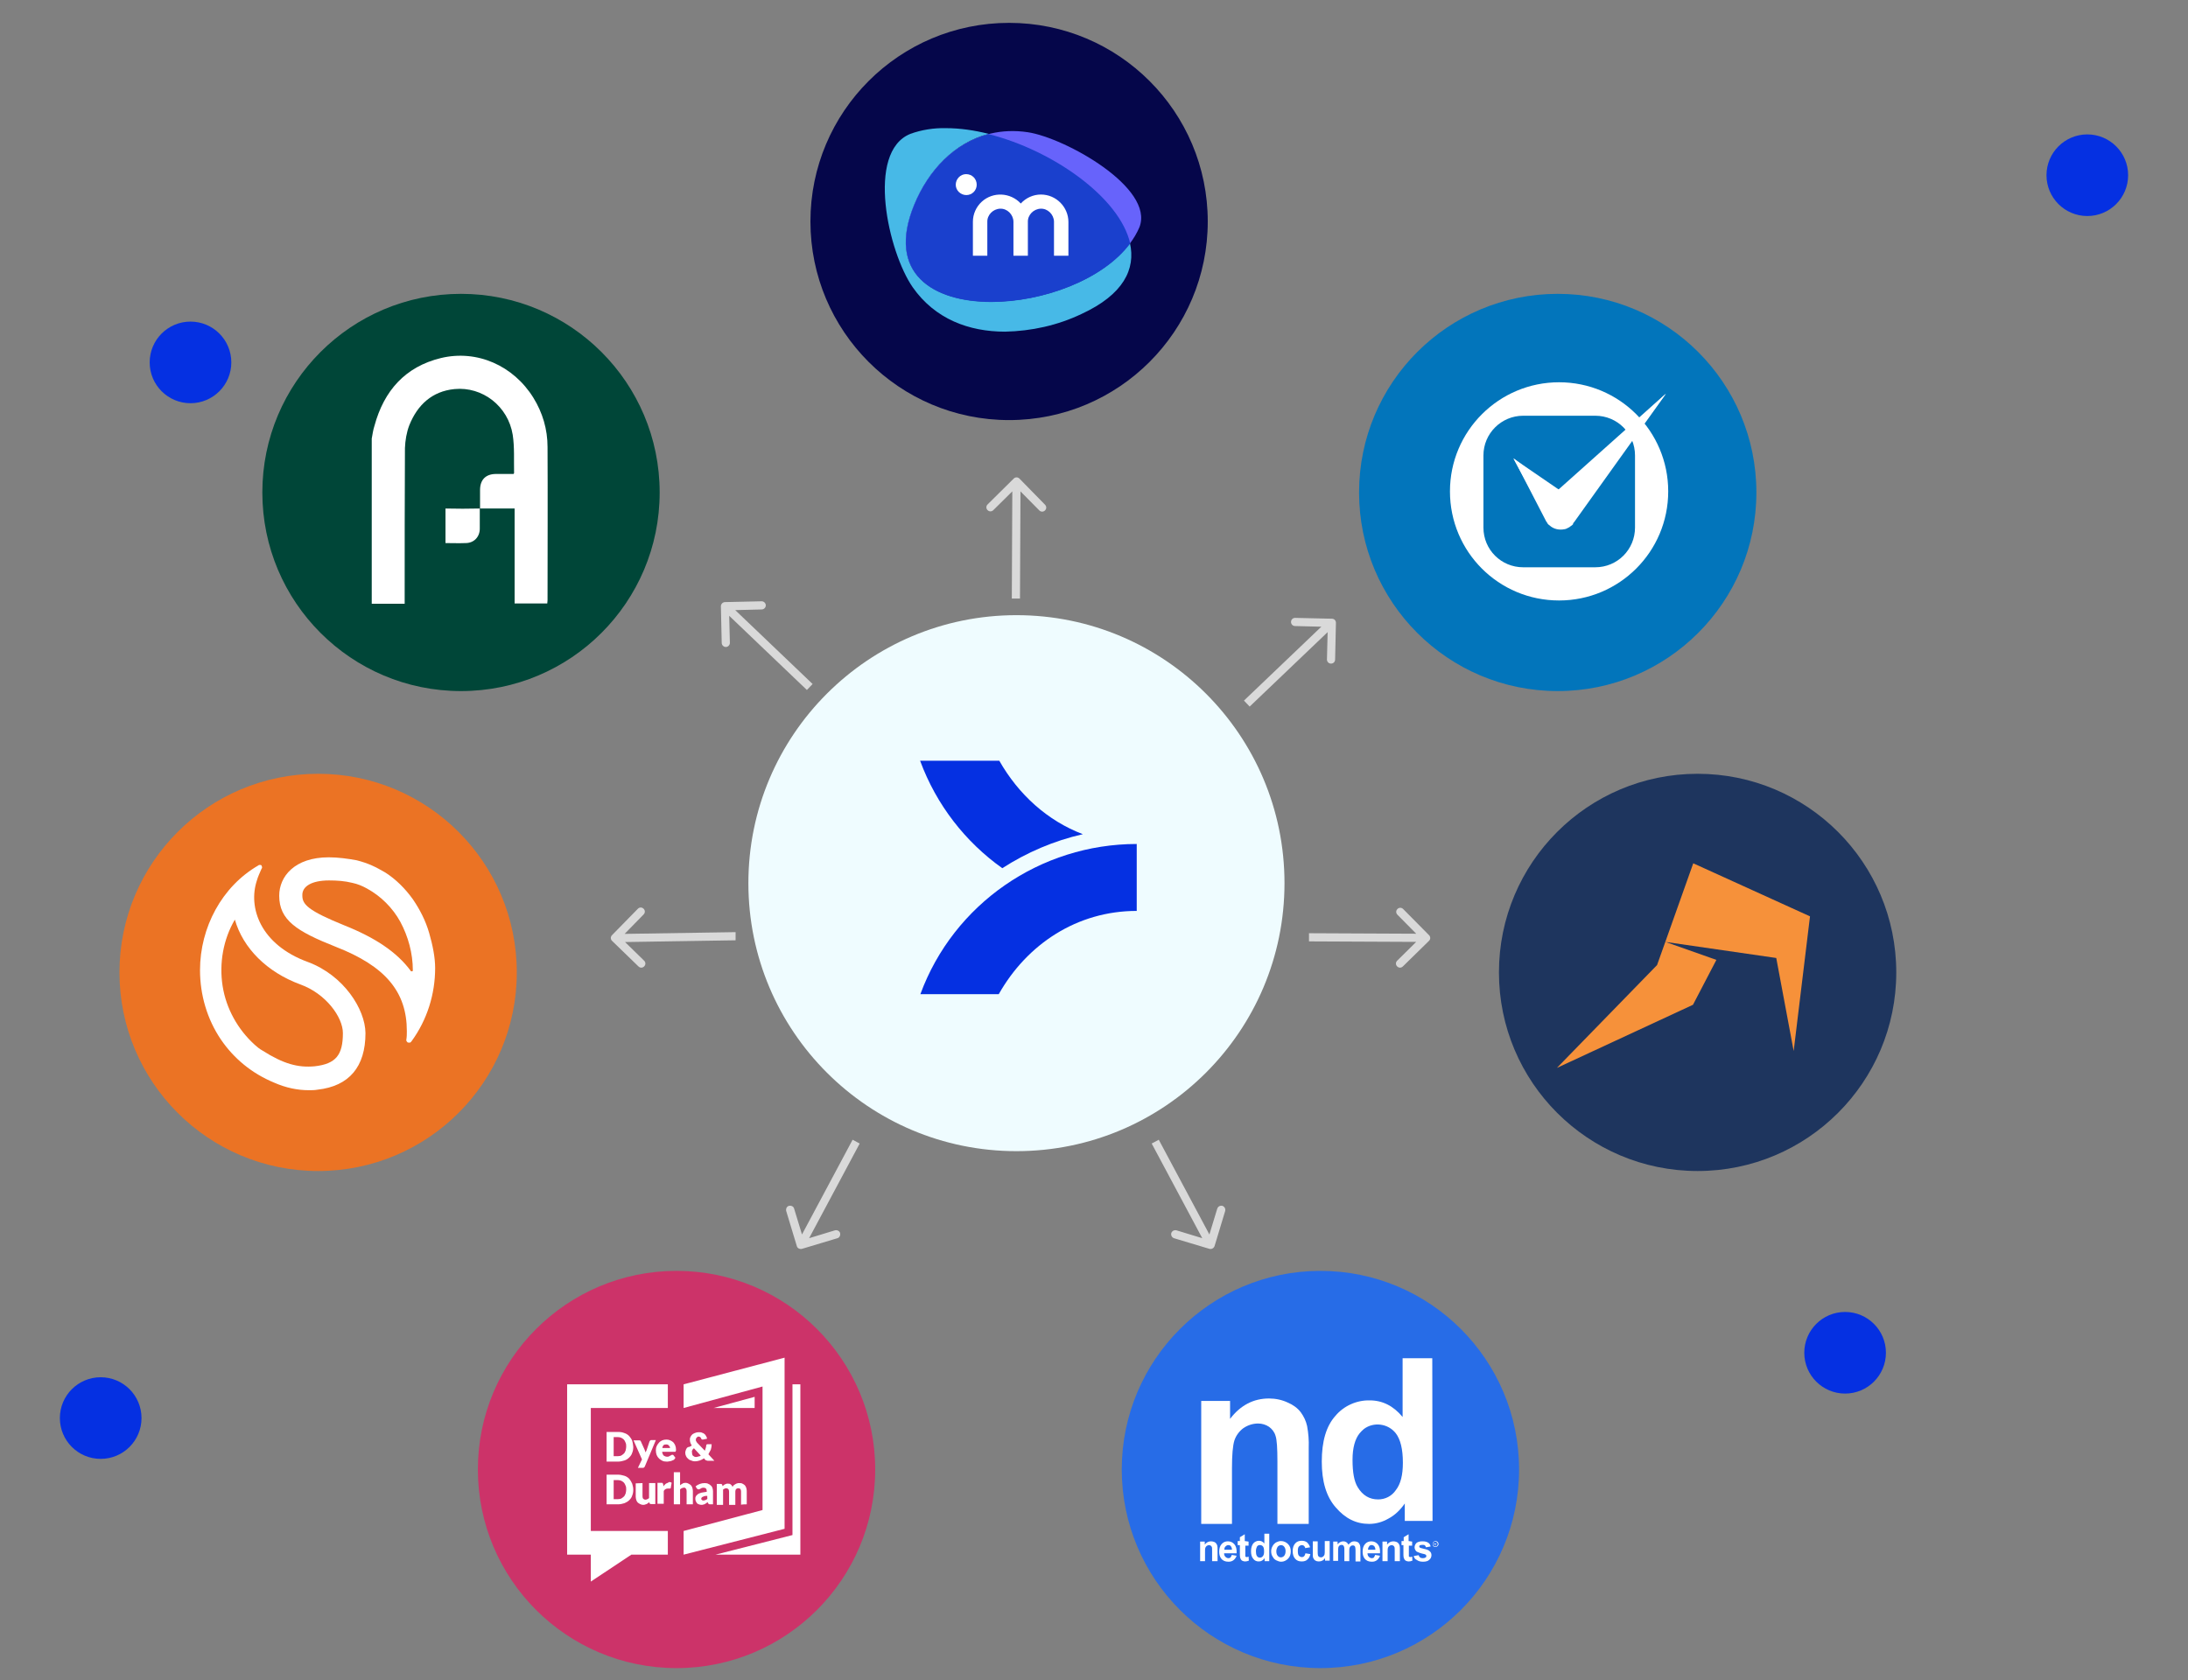 <?xml version="1.0" encoding="utf-8"?>
<!-- Generator: Adobe Illustrator 25.4.1, SVG Export Plug-In . SVG Version: 6.00 Build 0)  -->
<svg version="1.1" id="Layer_1" xmlns="http://www.w3.org/2000/svg" xmlns:xlink="http://www.w3.org/1999/xlink" x="0px" y="0px"
	 viewBox="0 0 804 617.6" style="enable-background:new 0 0 804 617.6;" xml:space="preserve">
<rect x="0" y="0" width="804" height="617.6" fill="#808080" stroke="none"/>
<style type="text/css">
	.st0{fill:#EFFCFF;}
	.st1{fill:none;}
	.st2{fill:#0530E2;}
	.st3{fill:#D9D9D9;}
	.st4{fill:#004638;}
	.st5{fill:#FFFFFF;}
	.st6{fill:#1E355E;}
	.st7{fill:#F6913A;}
	.st8{fill:#276CE7;}
	.st9{fill:#05064A;}
	.st10{fill:#6763FB;}
	.st11{fill:#47B9E7;}
	.st12{fill:#1A40CD;}
	.st13{fill:#0275BB;}
	.st14{fill:#EB7324;}
	.st15{fill:#CC3369;}
</style>
<g>
	<circle class="st0" cx="373.5" cy="324.6" r="98.5"/>
	<rect x="338" y="284.2" class="st1" width="78" height="83"/>
	<rect x="184" y="47.2" class="st1" width="143" height="142"/>
	<circle class="st2" cx="70" cy="133.2" r="15"/>
	<circle class="st2" cx="37" cy="521.2" r="15"/>
	<circle class="st2" cx="767" cy="64.4" r="15"/>
	<circle class="st2" cx="678" cy="497.2" r="15"/>
	<path class="st3" d="M374.6,175.9c-0.6-0.6-1.5-0.6-2.1,0l-9.6,9.5c-0.6,0.6-0.6,1.5,0,2.1c0.6,0.6,1.5,0.6,2.1,0l8.5-8.4l8.4,8.5
		c0.6,0.6,1.5,0.6,2.1,0c0.6-0.6,0.6-1.5,0-2.1L374.6,175.9z M374.8,220l0.2-43l-3,0l-0.2,43L374.8,220z"/>
	<path class="st3" d="M525.1,345.8c0.6-0.6,0.6-1.5,0-2.1l-9.5-9.6c-0.6-0.6-1.5-0.6-2.1,0c-0.6,0.6-0.6,1.5,0,2.1l8.4,8.5l-8.5,8.4
		c-0.6,0.6-0.6,1.5,0,2.1c0.6,0.6,1.5,0.6,2.1,0L525.1,345.8z M481,346l43,0.2l0-3l-43-0.2L481,346z"/>
	<path class="st3" d="M224.9,343.7c-0.6,0.6-0.6,1.5,0,2.1l9.7,9.4c0.6,0.6,1.5,0.6,2.1,0c0.6-0.6,0.6-1.5,0-2.1l-8.6-8.4l8.4-8.6
		c0.6-0.6,0.6-1.5,0-2.1c-0.6-0.6-1.5-0.6-2.1,0L224.9,343.7z M270.3,342.6l-44.3,0.7l0,3l44.3-0.7L270.3,342.6z"/>
	<g>
		<circle class="st4" cx="169.4" cy="181" r="73"/>
		<g>
			<path class="st5" d="M136.6,161.2c0.3-1.6,0.5-3.2,1-4.7c3.5-12.9,11.3-21.7,24.4-24.9c13.3-3.2,26.7,2.8,34,14.6
				c3.4,5.5,5.2,11.6,5.2,18.1c0.1,18.7,0,37.5,0,56.3c0,0.4-0.1,0.8-0.1,1.2c-4,0-7.9,0-12,0c0-11.6,0-23.1,0-34.9
				c-4.4,0-8.6,0-12.7,0l0,0c0-2.3,0-4.5,0-6.8c0-3.8,2.1-5.9,5.9-5.9c2.2,0,4.3,0,6.4,0c0.2-0.2,0.2-0.3,0.2-0.4
				c-0.1-4.7,0.2-9.4-0.5-14c-1.7-10.5-11.1-17.8-21.4-16.8c-8.2,0.8-13.6,5.8-16.6,13.3c-1,2.6-1.5,5.6-1.6,8.4
				c-0.1,18.3-0.1,36.7-0.1,55c0,0.6,0,1.3,0,2.2c-4.1,0-8.1,0-12.1,0C136.6,201.6,136.6,181.4,136.6,161.2z"/>
			<path class="st5" d="M176.3,186.9c0,2.5,0,4.9,0,7.4c0,3.1-2.2,5.3-5.2,5.3c-2.5,0.1-4.9,0-7.4,0c0-4.3,0-8.4,0-12.7
				C167.9,187,172.1,187,176.3,186.9C176.3,187,176.3,186.9,176.3,186.9z"/>
		</g>
	</g>
	<g>
		<circle class="st6" cx="623.8" cy="357.4" r="73"/>
		<path class="st7" d="M608.9,354.7l3.1-8.7l10.2-28.7l42.9,19.5l-6,49.5l-6.4-34.2l-40.7-5.9l18.7,6.6l-8.6,16.5l-50,23.2
			L608.9,354.7z"/>
	</g>
	<g>
		<circle class="st8" cx="485.2" cy="540.1" r="73"/>
		<rect x="420.9" y="468.6" class="st1" width="143" height="143"/>
		<g id="Layer_2_00000012437772442794975210000014501581442314797460_">
			<g id="Layer_1-2_00000105402557924060842490000006794952037744799146_">
				<path class="st5" d="M447.2,573.8h-1.8v-3.7c0-0.8,0-1.3-0.1-1.5c-0.1-0.2-0.2-0.4-0.4-0.5c-0.2-0.1-0.4-0.2-0.6-0.2
					c-0.3,0-0.6,0.1-0.9,0.3c-0.2,0.2-0.4,0.4-0.5,0.7c-0.1,0.3-0.1,0.8-0.1,1.6v3.3h-1.8v-7.2h1.7v1.1c0.6-0.8,1.4-1.2,2.3-1.2
					c0.4,0,0.8,0.1,1.1,0.2c0.3,0.1,0.6,0.3,0.8,0.6c0.2,0.2,0.3,0.5,0.4,0.8c0.1,0.4,0.1,0.8,0.1,1.3V573.8z"/>
				<path class="st5" d="M452.6,571.5l1.8,0.3c-0.2,0.6-0.6,1.2-1.1,1.6c-0.5,0.4-1.1,0.6-1.9,0.6c-1.2,0-2.1-0.4-2.7-1.2
					c-0.5-0.7-0.7-1.5-0.7-2.5c0-1.2,0.3-2.1,0.9-2.8c0.6-0.7,1.4-1,2.3-1c1,0,1.8,0.4,2.4,1.1c0.6,0.7,0.9,1.8,0.8,3.3h-4.6
					c0,0.6,0.2,1,0.5,1.3c0.3,0.3,0.7,0.5,1.1,0.5c0.3,0,0.5-0.1,0.7-0.2C452.4,572.1,452.6,571.8,452.6,571.5z M452.7,569.6
					c0-0.6-0.2-1-0.4-1.3c-0.2-0.3-0.6-0.4-1-0.4c-0.4,0-0.7,0.2-1,0.5c-0.3,0.3-0.4,0.7-0.4,1.2H452.7z"/>
				<path class="st5" d="M458.8,566.6v1.5h-1.2v2.9c0,0.3,0,0.7,0,1c0,0.1,0.1,0.2,0.2,0.2c0.1,0.1,0.2,0.1,0.3,0.1
					c0.3,0,0.5-0.1,0.7-0.2l0.1,1.5c-0.5,0.2-0.9,0.3-1.4,0.3c-0.3,0-0.6-0.1-0.9-0.2c-0.2-0.1-0.4-0.2-0.6-0.5
					c-0.1-0.2-0.2-0.5-0.3-0.7c-0.1-0.5-0.1-0.9-0.1-1.4v-3.2h-0.8v-1.5h0.8v-1.4l1.8-1.1v2.5L458.8,566.6L458.8,566.6z"/>
				<path class="st5" d="M466.4,573.8h-1.7v-1.1c-0.3,0.4-0.6,0.7-1,0.9c-0.3,0.2-0.7,0.3-1.2,0.3c-0.8,0-1.5-0.3-2-1
					c-0.6-0.7-0.8-1.6-0.8-2.8c0-1.2,0.3-2.1,0.8-2.8c0.5-0.6,1.3-1,2.1-1c0.8,0,1.4,0.3,2,1v-3.6h1.8L466.4,573.8L466.4,573.8z
					 M461.5,570.1c0,0.8,0.1,1.3,0.3,1.7c0.3,0.5,0.7,0.7,1.2,0.7c0.4,0,0.8-0.2,1.1-0.6c0.3-0.4,0.4-0.9,0.4-1.7
					c0-0.8-0.1-1.4-0.4-1.8c-0.5-0.6-1.3-0.7-1.9-0.3c-0.1,0.1-0.2,0.2-0.3,0.3C461.7,568.8,461.5,569.4,461.5,570.1z"/>
				<path class="st5" d="M467.1,570.1c0-0.6,0.2-1.3,0.5-1.8c0.3-0.6,0.7-1,1.3-1.4c0.6-0.3,1.2-0.5,1.8-0.5c1,0,1.9,0.4,2.6,1.1
					c0.7,0.7,1,1.6,1,2.7c0,1.1-0.3,2-1,2.7c-0.7,0.7-1.6,1.1-2.5,1.1c-0.6,0-1.2-0.2-1.8-0.5c-0.6-0.3-1-0.7-1.3-1.3
					C467.3,571.7,467.1,571,467.1,570.1z M469,570.2c0,0.7,0.2,1.3,0.5,1.6c0.5,0.7,1.5,0.8,2.2,0.2c0.1-0.1,0.2-0.1,0.2-0.2
					c0.3-0.4,0.5-0.9,0.5-1.7c0-0.7-0.2-1.2-0.5-1.6c-0.5-0.7-1.5-0.8-2.2-0.2c-0.1,0.1-0.2,0.1-0.2,0.2
					C469.2,569,469,569.5,469,570.2z"/>
				<path class="st5" d="M481.4,568.7l-1.8,0.3c0-0.3-0.2-0.6-0.4-0.8c-0.2-0.2-0.5-0.3-0.8-0.3c-0.4,0-0.8,0.2-1.1,0.5
					c-0.3,0.3-0.4,0.9-0.4,1.6c0,0.9,0.1,1.5,0.4,1.8c0.3,0.3,0.7,0.5,1.1,0.5c0.3,0,0.6-0.1,0.8-0.3c0.2-0.2,0.4-0.6,0.5-1.1
					l1.8,0.3c-0.2,0.9-0.5,1.5-1.1,2c-0.5,0.5-1.2,0.7-2.1,0.7c-1,0-1.8-0.3-2.4-1c-0.6-0.7-0.9-1.6-0.9-2.8c0-1.2,0.3-2.1,0.9-2.8
					c0.6-0.7,1.4-1,2.4-1c0.8,0,1.5,0.2,2,0.6C480.8,567.4,481.2,568,481.4,568.7z"/>
				<path class="st5" d="M486.9,573.8v-1.1c-0.3,0.4-0.6,0.7-1,0.9c-0.4,0.2-0.8,0.3-1.3,0.3c-0.4,0-0.9-0.1-1.2-0.3
					c-0.4-0.2-0.6-0.5-0.8-0.9c-0.2-0.4-0.2-0.9-0.2-1.6v-4.6h1.8v3.3c0,1,0,1.6,0.1,1.9c0.1,0.2,0.2,0.4,0.4,0.5
					c0.2,0.1,0.4,0.2,0.7,0.2c0.3,0,0.6-0.1,0.8-0.3c0.2-0.2,0.4-0.4,0.5-0.7c0.1-0.3,0.1-0.9,0.1-2v-3h1.8v7.2H486.9z"/>
				<path class="st5" d="M489.8,566.6h1.7v1c0.6-0.7,1.3-1.1,2.1-1.1c0.4,0,0.8,0.1,1.1,0.3c0.3,0.2,0.6,0.5,0.8,0.9
					c0.3-0.3,0.6-0.6,1-0.9c0.3-0.2,0.7-0.3,1.1-0.3c0.5,0,0.9,0.1,1.3,0.3c0.4,0.2,0.6,0.6,0.8,1c0.1,0.3,0.2,0.8,0.2,1.5v4.6h-1.8
					v-4.1c0-0.7-0.1-1.2-0.2-1.4c-0.2-0.3-0.5-0.4-0.8-0.4c-0.3,0-0.5,0.1-0.7,0.2c-0.2,0.2-0.4,0.4-0.5,0.7
					c-0.1,0.3-0.1,0.8-0.1,1.5v3.4H494v-3.9c0-0.7,0-1.1-0.1-1.4c-0.1-0.2-0.2-0.3-0.3-0.5c-0.2-0.1-0.4-0.2-0.6-0.2
					c-0.6,0-1.1,0.4-1.2,0.9c-0.1,0.3-0.1,0.8-0.1,1.5v3.5h-1.8V566.6z"/>
				<path class="st5" d="M505.3,571.5l1.8,0.3c-0.2,0.6-0.6,1.2-1.1,1.6c-0.5,0.4-1.1,0.6-1.9,0.6c-1.2,0-2.1-0.4-2.7-1.2
					c-0.5-0.7-0.7-1.5-0.7-2.5c0-1.2,0.3-2.1,0.9-2.8c0.6-0.7,1.4-1,2.3-1c1,0,1.8,0.4,2.4,1.1c0.6,0.7,0.9,1.8,0.8,3.3h-4.6
					c0,0.6,0.2,1,0.5,1.3c0.3,0.3,0.7,0.5,1.1,0.5c0.3,0,0.5-0.1,0.7-0.2C505.1,572.1,505.2,571.8,505.3,571.5z M505.4,569.6
					c0-0.6-0.2-1-0.4-1.3c-0.5-0.5-1.3-0.6-1.8-0.1c-0.1,0.1-0.1,0.1-0.1,0.2c-0.3,0.3-0.4,0.7-0.4,1.2H505.4z"/>
				<path class="st5" d="M514.3,573.8h-1.8v-3.7c0-0.8,0-1.3-0.1-1.5c-0.1-0.2-0.2-0.4-0.4-0.5c-0.2-0.1-0.4-0.2-0.6-0.2
					c-0.3,0-0.6,0.1-0.9,0.3c-0.2,0.2-0.4,0.4-0.5,0.7c-0.1,0.3-0.1,0.8-0.1,1.6v3.3H508v-7.2h1.7v1.1c0.6-0.8,1.4-1.2,2.3-1.2
					c0.4,0,0.8,0.1,1.1,0.2c0.3,0.1,0.6,0.3,0.8,0.6c0.2,0.2,0.3,0.5,0.4,0.8c0.1,0.4,0.1,0.8,0.1,1.3V573.8z"/>
				<path class="st5" d="M518.9,566.6v1.5h-1.2v2.9c0,0.3,0,0.7,0,1c0,0.1,0.1,0.2,0.2,0.2s0.2,0.1,0.3,0.1c0.3,0,0.5-0.1,0.7-0.2
					l0.1,1.5c-0.5,0.2-0.9,0.3-1.4,0.3c-0.3,0-0.6-0.1-0.9-0.2c-0.2-0.1-0.4-0.2-0.6-0.5c-0.1-0.2-0.2-0.5-0.3-0.7
					c-0.1-0.5-0.1-0.9-0.1-1.4v-3.2H515v-1.5h0.8v-1.4l1.8-1.1v2.5L518.9,566.6L518.9,566.6z"/>
				<path class="st5" d="M519.5,571.9l1.8-0.3c0.1,0.3,0.2,0.6,0.5,0.8c0.2,0.2,0.6,0.3,1,0.3c0.5,0,0.8-0.1,1.1-0.3
					c0.2-0.1,0.2-0.3,0.2-0.5c0-0.1,0-0.3-0.1-0.4c-0.1-0.1-0.3-0.2-0.6-0.3c-1.5-0.3-2.4-0.7-2.8-0.9c-0.5-0.4-0.8-1-0.8-1.6
					c0-0.6,0.3-1.2,0.7-1.6c0.5-0.4,1.2-0.6,2.2-0.6c1,0,1.6,0.2,2.1,0.5c0.5,0.3,0.8,0.8,0.9,1.4l-1.7,0.3
					c-0.1-0.3-0.2-0.5-0.4-0.7c-0.2-0.2-0.5-0.2-0.9-0.2c-0.5,0-0.8,0.1-1,0.2c-0.1,0.1-0.2,0.2-0.2,0.4c0,0.1,0.1,0.3,0.2,0.4
					c0.2,0.1,0.7,0.3,1.7,0.5c1,0.2,1.7,0.5,2,0.9c0.4,0.3,0.6,0.8,0.6,1.4c0,0.7-0.3,1.3-0.8,1.7c-0.5,0.5-1.3,0.7-2.3,0.7
					c-0.9,0-1.7-0.2-2.2-0.6C520,573.1,519.6,572.6,519.5,571.9z"/>
				<path class="st5" d="M527.4,568.6L527.4,568.6c-0.3,0-0.5-0.1-0.7-0.3c-0.2-0.2-0.3-0.5-0.3-0.8c0-0.6,0.5-1.1,1.1-1.1
					c0.6,0,1.1,0.5,1.1,1.1S528,568.6,527.4,568.6z M527.4,566.6c-0.5,0-0.9,0.4-0.9,0.9s0.4,0.9,0.9,0.9l0,0v0.1v-0.1
					c0.5,0,0.9-0.4,0.9-0.9c0-0.2-0.1-0.5-0.3-0.6C527.9,566.7,527.7,566.6,527.4,566.6z"/>
				<path class="st5" d="M527.2,568H527v-1h0.5c0.2,0,0.3,0.1,0.3,0.3c0,0.1-0.1,0.2-0.2,0.3c0.1,0,0.1,0.1,0.1,0.2l0,0.2
					c0,0.1,0,0.1,0.1,0.1v0h-0.2c0-0.1,0-0.2,0-0.3c0-0.1,0-0.2-0.2-0.2h-0.3L527.2,568z M527.2,567.4h0.3c0.1,0,0.2,0,0.2-0.2
					c0-0.2-0.1-0.2-0.2-0.2h-0.4V567.4z"/>
				<path class="st5" d="M480.8,560.1h-11.4v-23c0-4.8-0.2-8-0.7-9.4c-0.4-1.4-1.3-2.5-2.4-3.3c-1.2-0.8-2.6-1.2-4-1.2
					c-1.9,0-3.8,0.6-5.4,1.7c-1.5,1.1-2.7,2.7-3.3,4.5c-0.6,1.9-0.9,5.3-0.9,10.3v20.4h-11.3v-45.2h10.6v6.6c3.8-5,8.6-7.5,14.3-7.5
					c2.4,0,4.8,0.5,6.9,1.5c1.9,0.8,3.6,2,4.8,3.6c1.1,1.5,1.9,3.2,2.3,5c0.5,2.7,0.7,5.3,0.6,8V560.1z"/>
				<path class="st5" d="M526.4,559h-10.2v-6.4c-1.6,2.3-3.6,4.3-6.1,5.6c-2.1,1.2-4.5,1.9-7,1.9c-4.8,0-8.8-2-12.3-6.1
					c-3.5-4-5.1-9.6-5.1-16.8c0-7.4,1.6-13,5-16.8c3.1-3.7,7.8-5.8,12.6-5.7c4.7,0,8.7,2,12.1,6.1v-21.6h10.9L526.4,559L526.4,559z
					 M497,536.5c0,4.7,0.6,8,1.9,10.1c1.8,3,4.3,4.5,7.5,4.5c2.6,0,5-1.2,6.5-3.4c1.8-2.3,2.6-5.6,2.6-10.1c0-5-0.9-8.6-2.6-10.8
					c-2.8-3.6-8.1-4.3-11.7-1.6c-0.6,0.5-1.1,1-1.6,1.6C497.9,528.9,497,532.2,497,536.5z"/>
			</g>
		</g>
	</g>
	<g>
		<circle class="st9" cx="370.8" cy="81.4" r="73"/>
		<rect x="301.8" y="-5.5" class="st1" width="141" height="141"/>
		<path class="st10" d="M377.7,48.6c-19.3-2.9-34.7,9.2-41.9,26.7c-20.4,50.1,68.5,42,82.9,8.2C424.3,69,391.4,50.7,377.7,48.6"/>
		<path class="st11" d="M364.3,110.9c-21.5,0-38.7-10.5-28.4-35.6c5.3-12.9,15-22.9,27.4-26.1c-5.2-1.3-10.4-2.1-15.8-2.1
			c-4.4-0.1-8.8,0.6-13,2.1c-16.4,6.7-8.1,43.5,0.9,56.4c8.2,11.7,20.7,16.3,33.9,16.3c9.7-0.2,19.3-2.3,28.1-6.5
			c15.4-7.1,20-16.5,17.8-26.1C405.3,102.9,383.1,110.9,364.3,110.9"/>
		<path class="st12" d="M363.3,49.3c-12.4,3.2-22.1,13.1-27.4,26.1c-10.2,25.1,6.9,35.6,28.4,35.6c18.8,0,41-8.1,51-21.5
			C411.5,72.6,386.8,55.2,363.3,49.3"/>
		<path class="st5" d="M382.5,71.5c-2.8,0-5.5,1.2-7.4,3.3c-3.8-4.1-10.2-4.4-14.3-0.7c-2.1,1.9-3.3,4.6-3.3,7.4V94h5.3V81.6
			c-0.1-2.6,2.1-4.8,4.7-4.9c2.6-0.1,4.8,2.1,4.9,4.7c0,0.1,0,0.1,0,0.2V94h5.3V81.6c-0.1-2.6,2.1-4.8,4.7-4.9
			c2.6-0.1,4.8,2.1,4.9,4.7c0,0.1,0,0.1,0,0.2V94h5.3V81.6C392.6,76.1,388.1,71.5,382.5,71.5 M355,64c-2.1,0-3.8,1.8-3.8,3.9
			s1.8,3.8,3.9,3.8c2.1,0,3.8-1.7,3.8-3.8C358.9,65.7,357.2,64,355,64"/>
	</g>
	<g>
		<circle class="st13" cx="572.4" cy="181" r="73"/>
		<rect x="497.4" y="109.5" class="st1" width="141" height="142"/>
		<g>
			<path class="st5" d="M572.9,140.5c-22.1,0-40.1,17.9-40.1,40.1s17.9,40.1,40.1,40.1c22.1,0,40.1-17.9,40.1-40.1
				S595,140.5,572.9,140.5 M600.8,193.9c0,8.1-6.5,14.6-14.6,14.6h-26.5c-8.1,0-14.6-6.5-14.6-14.6v-26.5c0-8.1,6.6-14.6,14.6-14.6
				h26.5c8.1,0,14.6,6.5,14.6,14.6V193.9z"/>
			<path class="st5" d="M578,192.4c0.2-0.2,0.3-0.4,0.5-0.6l33.7-47.1L572.8,181l-16.6-12.5l12,23.2c0.1,0.1,0.2,0.2,0.3,0.4
				c0,0.1,0.1,0.1,0.1,0.2c0.1,0.2,0.2,0.3,0.4,0.5c0.1,0.1,0.3,0.2,0.4,0.3l0,0l0,0c1.5,1.4,3.6,1.8,5.5,1.4c0,0,0,0,0.1,0
				c0.4-0.1,0.7-0.2,1-0.4c0.1,0,0.1-0.1,0.2-0.1c0.3-0.1,0.6-0.3,0.8-0.5c0.1-0.1,0.2-0.1,0.3-0.2c0.1-0.1,0.3-0.2,0.4-0.3
				c0.1-0.1,0.2-0.2,0.3-0.3c0,0,0.1-0.1,0.1-0.1L578,192.4z"/>
			<path class="st5" d="M612.1,144.7l-42.3,37.8c-0.4,0.3-0.6,0.5-1,0.8c-2.2,2.5-2,6.3,0.5,8.5c2.5,2.2,6.3,2,8.5-0.5L612.1,144.7z
				"/>
			<path class="st5" d="M556.1,168.5l12,22c0.2,0.4,0.5,0.7,0.8,1c2.3,2.5,6.1,2.6,8.5,0.3c2.4-2.3,2.6-6.1,0.3-8.5L556.1,168.5z"/>
		</g>
	</g>
	<g>
		<rect x="43.9" y="284.9" class="st1" width="144" height="144"/>
		<circle class="st14" cx="116.9" cy="357.4" r="73"/>
		<path class="st5" d="M113.2,353.6c-17.6-6.4-22.1-20.1-18.8-30c0.4-1.5,1.1-2.8,1.7-4.3c0.2-0.2,0.2-0.4,0.2-0.6
			c0-0.2-0.2-0.4-0.2-0.6c-0.2-0.2-0.4-0.2-0.6-0.2c-0.2,0-0.4,0-0.6,0.2c-13.3,7.7-21.4,22.7-21.4,38.5c0,9,2.6,18,7.7,25.5
			c4.7,6.9,11.3,12.4,19.5,15.8c4.3,1.9,8.6,2.8,12.8,2.8c1.1,0,2.1,0,3.2-0.2c11.6-1.3,17.6-8.4,17.6-20.8
			C134.2,370.9,126.3,358.5,113.2,353.6 M126,379.7c0,8.1-2.6,11.3-10.3,12.2c-6.2,0.6-11.6-0.9-19.3-5.8c-1.1-0.6-1.9-1.3-2.8-2.1
			c-6.2-5.6-10.5-13.3-11.8-21.6s0.2-17.1,4.5-24.4c3,10.5,11.8,19.3,24,23.8C119.8,365.2,126,373.9,126,379.7"/>
		<path class="st5" d="M157.7,342.9c-1.3-4.5-3.4-8.6-6-12.4c-2.8-3.9-6.2-7.3-10.1-9.8c-3.6-2.1-6.2-3.4-10.5-4.5
			c-3.2-0.6-6.9-1.1-10.3-1.1c-12.6,0-18.2,7.1-18.2,14.1c0,9,6.4,13.1,20.8,18.8c18.2,7.1,26.1,16.5,26.1,31c0,1.1,0,2.1-0.2,3.2
			c0,0.2,0,0.4,0.2,0.6c0.2,0.2,0.2,0.4,0.6,0.4c0.2,0,0.2,0,0.4,0s0.4,0,0.4-0.2c0.2,0,0.2-0.2,0.4-0.4c5.6-7.7,8.6-17.1,8.6-26.8
			C159.9,351.9,159,347.4,157.7,342.9 M151.7,356.6c0,0.2,0,0.2,0,0.2l-0.2,0.2c-0.2,0-0.2,0-0.4,0c-0.2,0-0.2-0.2-0.2-0.2
			c-5.1-6.9-13.1-12.2-24.4-16.7c-13.3-5.4-15.4-7.7-15.4-10.9c-0.2-3.4,3.4-5.6,9.8-5.6c3,0,5.8,0.2,8.6,0.9
			c1.9,0.4,3.6,1.1,5.4,2.1c5.1,2.8,9.4,7.1,12.2,12.2C150,344.2,151.7,350.4,151.7,356.6L151.7,356.6z"/>
	</g>
	<path class="st2" d="M367,365.4h-28.8c12.2-33.2,44.1-55.2,79.5-55.2v24.6C395.8,334.8,377.4,347,367,365.4z"/>
	<path class="st2" d="M368.3,319.1c9-5.8,19-10.1,29.6-12.5c-12.9-4.9-23.6-14.5-30.7-27h-29.1C344.1,295.9,354.8,309.5,368.3,319.1
		z"/>
	<g>
		<circle class="st15" cx="248.6" cy="540.1" r="73"/>
		<g>
			<polygon class="st5" points="288.3,499 251.2,508.8 251.2,517.5 280.2,509.6 280.2,517.5 280.2,555 251.2,562.7 251.2,571.4 
				288.3,561.9 			"/>
			<polygon class="st5" points="217.1,517.5 245.4,517.5 245.4,508.8 208.4,508.8 208.4,571.4 217.1,571.4 217.1,581.3 232,571.4 
				245.4,571.4 245.4,562.7 217.1,562.7 			"/>
			<path class="st5" d="M232.3,529.5c-0.3-0.7-0.7-1.2-1.1-1.7c-0.5-0.5-1.1-0.9-1.8-1.1c-0.7-0.3-1.5-0.4-2.3-0.4h-4.2v10.9h4.2
				c0.9,0,1.6-0.2,2.3-0.4s1.3-0.6,1.8-1.1c0.5-0.5,0.9-1,1.1-1.7c0.3-0.7,0.4-1.4,0.4-2.2C232.6,530.8,232.5,530.1,232.3,529.5z
				 M229.9,533.1c-0.2,0.4-0.3,0.8-0.6,1.1c-0.3,0.3-0.6,0.5-0.9,0.7c-0.3,0.2-0.8,0.3-1.3,0.3h-1.6v-7h1.6c0.5,0,0.9,0.1,1.3,0.3
				c0.3,0.2,0.7,0.4,0.9,0.7c0.3,0.3,0.4,0.7,0.6,1.1c0.2,0.4,0.2,0.9,0.2,1.5C230.1,532.1,230,532.6,229.9,533.1z"/>
			<path class="st5" d="M239.3,529.3c-0.2,0-0.3,0-0.3,0.1c-0.1,0.1-0.2,0.2-0.3,0.3l-1.1,3.3c-0.1,0.2-0.1,0.3-0.2,0.4
				c-0.1,0.2-0.1,0.3-0.2,0.4c-0.1-0.3-0.2-0.6-0.3-0.9l-1.4-3.1c0-0.1-0.1-0.2-0.2-0.3c-0.1-0.1-0.3-0.1-0.4-0.1h-2.1l3.1,7
				l-1.5,3.1h1.7c0.3,0,0.3,0,0.5-0.1c0.1-0.1,0.2-0.2,0.3-0.3l4.1-9.8C241.2,529.3,239.3,529.3,239.3,529.3z"/>
			<path class="st5" d="M248.2,535.8l-0.7-0.9c-0.1-0.2-0.3-0.2-0.4-0.2c-0.2,0-0.3,0-0.4,0.1c-0.1,0.1-0.3,0.2-0.4,0.2
				c-0.2,0.1-0.3,0.2-0.5,0.3c-0.2,0.1-0.4,0.1-0.7,0.1c-0.5,0-0.9-0.2-1.2-0.4c-0.3-0.3-0.5-0.8-0.6-1.4h4.5c0.1,0,0.2,0,0.3,0
				c0.1,0,0.1-0.1,0.2-0.2c0-0.1,0.1-0.2,0.1-0.3c0-0.1,0-0.3,0-0.4c0-0.5-0.1-1-0.3-1.5c-0.2-0.4-0.4-0.8-0.7-1.1
				c-0.3-0.3-0.7-0.5-1.1-0.7c-0.4-0.2-0.9-0.3-1.4-0.3c-0.6,0-1.1,0.1-1.6,0.3c-0.4,0.2-0.9,0.5-1.2,0.9c-0.3,0.3-0.6,0.8-0.8,1.2
				c-0.2,0.4-0.3,0.9-0.3,1.5c0,0.7,0.1,1.3,0.3,1.8c0.2,0.5,0.5,0.9,0.9,1.3c0.3,0.3,0.8,0.6,1.2,0.8c0.4,0.2,0.9,0.3,1.6,0.3
				c0.3,0,0.5,0,0.9-0.1c0.3,0,0.6-0.1,0.9-0.2c0.3-0.1,0.6-0.3,0.9-0.4C247.7,536.4,248,536.1,248.2,535.8z M243.8,531.2
				c0.3-0.3,0.6-0.3,1-0.3c0.3,0,0.4,0,0.6,0.1c0.2,0.1,0.3,0.2,0.4,0.3c0.1,0.2,0.2,0.3,0.3,0.4c0.1,0.2,0.1,0.3,0.1,0.5h-2.8
				C243.4,531.8,243.6,531.4,243.8,531.2z"/>
			<path class="st5" d="M252.4,532.2c-0.2,0.3-0.3,0.5-0.4,0.8c-0.1,0.3-0.2,0.6-0.2,0.9c0,0.5,0.1,0.9,0.3,1.3
				c0.2,0.4,0.4,0.7,0.8,1c0.3,0.3,0.7,0.5,1.1,0.6c0.4,0.2,0.9,0.3,1.3,0.3c0.6,0,1.2-0.1,1.8-0.3c0.5-0.2,1-0.4,1.6-0.8l0.4,0.5
				c0.1,0.1,0.2,0.2,0.3,0.2c0.1,0.1,0.2,0.1,0.3,0.1c0.1,0,0.2,0.1,0.3,0.1s0.2,0,0.3,0h2.2l-2.2-2.4c0.3-0.5,0.6-1.1,0.9-1.7
				c0.2-0.6,0.3-1.3,0.3-2h-1.5c-0.2,0-0.3,0-0.3,0.1c-0.2,0.2-0.2,0.3-0.2,0.4c0,0.3-0.1,0.7-0.2,1c-0.1,0.3-0.2,0.6-0.3,0.9
				l-2.7-2.8c-0.2-0.2-0.3-0.3-0.3-0.4c-0.1-0.1-0.2-0.3-0.2-0.3c-0.1-0.1-0.1-0.3-0.1-0.3c0-0.1,0-0.3,0-0.3c0-0.2,0-0.3,0.1-0.4
				c0.1-0.2,0.1-0.3,0.2-0.3c0.1-0.1,0.2-0.2,0.3-0.3c0.1-0.1,0.3-0.1,0.4-0.1c0.3,0,0.4,0.1,0.6,0.2c0.2,0.2,0.3,0.3,0.4,0.6
				c0.1,0.3,0.3,0.3,0.4,0.3c0,0,0,0,0.1,0c0,0,0,0,0.1,0l1.5-0.3c0-0.3-0.1-0.6-0.3-0.9s-0.3-0.6-0.6-0.8c-0.3-0.3-0.6-0.4-0.9-0.5
				c-0.3-0.2-0.8-0.2-1.3-0.2s-0.9,0.1-1.4,0.3c-0.4,0.2-0.7,0.3-1,0.6c-0.3,0.3-0.5,0.6-0.6,0.9c-0.2,0.3-0.2,0.7-0.2,1.1
				c0,0.3,0.1,0.7,0.2,1c0.1,0.3,0.3,0.7,0.5,1c-0.3,0.2-0.6,0.3-0.9,0.5C252.8,531.8,252.6,532,252.4,532.2z M254.4,533
				c0.1-0.3,0.3-0.5,0.6-0.7l2.5,2.7c-0.3,0.2-0.5,0.3-0.8,0.3c-0.3,0.1-0.6,0.2-0.9,0.2c-0.3,0-0.4,0-0.6-0.1
				c-0.2-0.1-0.3-0.2-0.5-0.3c-0.2-0.2-0.3-0.3-0.3-0.5c-0.1-0.2-0.1-0.4-0.1-0.6C254.2,533.5,254.2,533.3,254.4,533z"/>
			<path class="st5" d="M231.2,543.5c-0.5-0.5-1.1-0.9-1.8-1.1s-1.5-0.4-2.3-0.4h-4.2v10.9h4.2c0.9,0,1.6-0.2,2.3-0.4
				c0.7-0.3,1.3-0.6,1.8-1.1c0.5-0.5,0.9-1,1.1-1.7c0.3-0.7,0.4-1.4,0.4-2.2s-0.2-1.5-0.4-2.2C232,544.6,231.6,544,231.2,543.5z
				 M229.9,548.9c-0.2,0.4-0.3,0.8-0.6,1.1c-0.3,0.3-0.6,0.5-0.9,0.7c-0.3,0.2-0.8,0.3-1.3,0.3h-1.6v-7h1.6c0.5,0,0.9,0.1,1.3,0.3
				c0.3,0.2,0.7,0.4,0.9,0.7c0.3,0.3,0.4,0.7,0.6,1.1c0.2,0.4,0.2,0.9,0.2,1.5C230.1,547.9,230,548.5,229.9,548.9z"/>
			<path class="st5" d="M233.6,545.2v4.9c0,0.4,0.1,0.8,0.2,1.2c0.1,0.3,0.3,0.7,0.5,0.9s0.5,0.4,0.9,0.6s0.7,0.3,1.1,0.3
				c0.3,0,0.5,0,0.7-0.1c0.2-0.1,0.4-0.1,0.6-0.2c0.2-0.1,0.3-0.2,0.5-0.3c0.2-0.1,0.3-0.3,0.4-0.4l0.2,0.4c0.1,0.3,0.3,0.3,0.6,0.3
				h1.5v-7.7h-2.3v5.5c-0.2,0.2-0.4,0.3-0.6,0.4c-0.3,0.1-0.4,0.2-0.7,0.2c-0.3,0-0.6-0.1-0.8-0.3c-0.2-0.2-0.3-0.5-0.3-0.9v-4.9
				L233.6,545.2L233.6,545.2z"/>
			<path class="st5" d="M244.7,545.3c-0.3,0.3-0.7,0.6-0.9,1l-0.1-0.7c0-0.1-0.1-0.2-0.1-0.3s-0.1-0.1-0.1-0.2
				c-0.1,0-0.1-0.1-0.2-0.1s-0.2,0-0.3,0h-1.4v7.7h2.3v-4.7c0.3-0.6,0.9-0.9,1.5-0.9c0.2,0,0.3,0,0.4,0c0.1,0,0.2,0,0.3,0
				s0.2,0,0.3-0.1c0.1,0,0.1-0.1,0.1-0.3l0.3-1.7c-0.2-0.2-0.5-0.3-0.9-0.3C245.5,545,245.1,545.1,244.7,545.3z"/>
			<path class="st5" d="M252,547.1c0.2,0.2,0.3,0.5,0.3,0.9v4.9h2.3v-4.9c0-0.4-0.1-0.8-0.2-1.2c-0.1-0.3-0.3-0.7-0.5-0.9
				s-0.5-0.4-0.9-0.6c-0.3-0.2-0.7-0.3-1.1-0.3c-0.4,0-0.9,0.1-1.1,0.3c-0.3,0.2-0.6,0.3-0.9,0.6v-4.8h-2.3v11.8h2.3v-5.5
				c0.2-0.2,0.4-0.3,0.6-0.4c0.3-0.1,0.4-0.2,0.7-0.2C251.5,546.7,251.8,546.8,252,547.1z"/>
			<path class="st5" d="M257.8,548.6c-0.6,0.2-1,0.3-1.4,0.6c-0.3,0.3-0.6,0.5-0.7,0.8c-0.2,0.3-0.2,0.6-0.2,0.9
				c0,0.3,0.1,0.7,0.2,0.9s0.3,0.5,0.4,0.7c0.2,0.2,0.4,0.3,0.7,0.4c0.3,0.1,0.6,0.2,0.9,0.2c0.3,0,0.5,0,0.7-0.1
				c0.2,0,0.4-0.1,0.6-0.2s0.3-0.2,0.5-0.3c0.2-0.1,0.3-0.3,0.5-0.4l0.2,0.4c0.1,0.2,0.2,0.3,0.3,0.3c0.1,0.1,0.3,0.1,0.5,0.1h1
				v-4.8c0-0.4-0.1-0.9-0.2-1.2c-0.1-0.3-0.3-0.7-0.6-0.9c-0.3-0.3-0.6-0.5-0.9-0.6c-0.3-0.2-0.8-0.3-1.3-0.3
				c-0.7,0-1.3,0.1-1.8,0.3c-0.6,0.2-1.1,0.5-1.6,0.9l0.4,0.7c0.1,0.1,0.2,0.2,0.3,0.3c0.1,0.1,0.3,0.1,0.4,0.1c0.2,0,0.3,0,0.4-0.1
				c0.1-0.1,0.3-0.1,0.4-0.2s0.3-0.2,0.4-0.2c0.2-0.1,0.4-0.1,0.7-0.1c0.3,0,0.6,0.1,0.8,0.3c0.2,0.2,0.3,0.5,0.3,0.9v0.3
				C259.1,548.4,258.4,548.5,257.8,548.6z M260,550.8c-0.3,0.3-0.4,0.4-0.7,0.5c-0.3,0.1-0.5,0.2-0.8,0.2c-0.3,0-0.5-0.1-0.6-0.2
				c-0.2-0.1-0.2-0.3-0.2-0.5c0-0.2,0-0.3,0.1-0.3c0.1-0.1,0.2-0.3,0.3-0.3s0.4-0.2,0.7-0.3s0.7-0.1,1.1-0.1V550.8z"/>
			<path class="st5" d="M274.4,552.9v-4.9c0-0.4-0.1-0.9-0.2-1.2c-0.1-0.3-0.3-0.7-0.5-0.9s-0.5-0.4-0.9-0.6
				c-0.3-0.2-0.8-0.2-1.2-0.2c-0.3,0-0.5,0-0.7,0.1c-0.3,0.1-0.4,0.1-0.7,0.3c-0.2,0.1-0.4,0.3-0.6,0.4c-0.2,0.2-0.3,0.3-0.4,0.6
				c-0.2-0.4-0.4-0.7-0.7-0.9c-0.3-0.3-0.7-0.3-1.1-0.3c-0.3,0-0.4,0-0.6,0.1c-0.2,0.1-0.3,0.1-0.5,0.2s-0.3,0.2-0.4,0.3
				c-0.2,0.1-0.3,0.3-0.4,0.3l-0.1-0.4c0-0.1-0.1-0.3-0.2-0.3c-0.1-0.1-0.3-0.1-0.3-0.1h-1.5v7.7h2.3v-5.6c0.2-0.2,0.3-0.3,0.5-0.3
				c0.2-0.1,0.3-0.2,0.6-0.2c0.3,0,0.6,0.1,0.8,0.3c0.2,0.2,0.3,0.5,0.3,0.9v4.9h2.3v-4.9c0-0.3,0.1-0.7,0.3-0.9
				c0.2-0.2,0.4-0.3,0.8-0.3c0.7,0,1,0.4,1,1.2v4.9C272.3,552.9,274.4,552.9,274.4,552.9z"/>
			<polygon class="st5" points="291.2,508.8 291.2,564.2 262.9,571.4 294.1,571.4 294.1,508.8 			"/>
			<polygon class="st5" points="277.3,513.4 262.2,517.5 277.3,517.5 			"/>
		</g>
	</g>
	<path class="st3" d="M475.9,227.1c-0.8,0-1.5,0.6-1.5,1.5c0,0.8,0.6,1.5,1.5,1.5l12,0.3l-0.3,12c0,0.8,0.6,1.5,1.5,1.5
		c0.8,0,1.5-0.6,1.5-1.5l0.3-13.5c0-0.8-0.6-1.5-1.5-1.5L475.9,227.1z M459.2,259.7l31.1-29.7l-2.1-2.2l-31.1,29.7L459.2,259.7z"/>
	<path class="st3" d="M266.4,221.3c-0.8,0-1.5,0.7-1.5,1.5l0.3,13.5c0,0.8,0.7,1.5,1.5,1.5c0.8,0,1.5-0.7,1.5-1.5l-0.3-12l12-0.3
		c0.8,0,1.5-0.7,1.5-1.5c0-0.8-0.7-1.5-1.5-1.5L266.4,221.3z M298.6,251.4l-31.1-29.7l-2.1,2.2l31.1,29.7L298.6,251.4z"/>
	<path class="st3" d="M307.7,455.1c0.8-0.2,1.2-1.1,1-1.9c-0.2-0.8-1.1-1.2-1.9-1l-11.5,3.5l-3.5-11.5c-0.2-0.8-1.1-1.2-1.9-1
		c-0.8,0.2-1.2,1.1-1,1.9l3.9,12.9c0.2,0.8,1.1,1.2,1.9,1L307.7,455.1z M313.3,418.9l-20.3,38l2.6,1.4l20.3-38L313.3,418.9z"/>
	<path class="st3" d="M444.4,459c0.8,0.2,1.6-0.2,1.9-1l3.9-12.9c0.2-0.8-0.2-1.6-1-1.9c-0.8-0.2-1.6,0.2-1.9,1l-3.5,11.5l-11.5-3.5
		c-0.8-0.2-1.6,0.2-1.9,1c-0.2,0.8,0.2,1.6,1,1.9L444.4,459z M423.2,420.3l20.3,38l2.6-1.4l-20.3-38L423.2,420.3z"/>
</g>
</svg>

